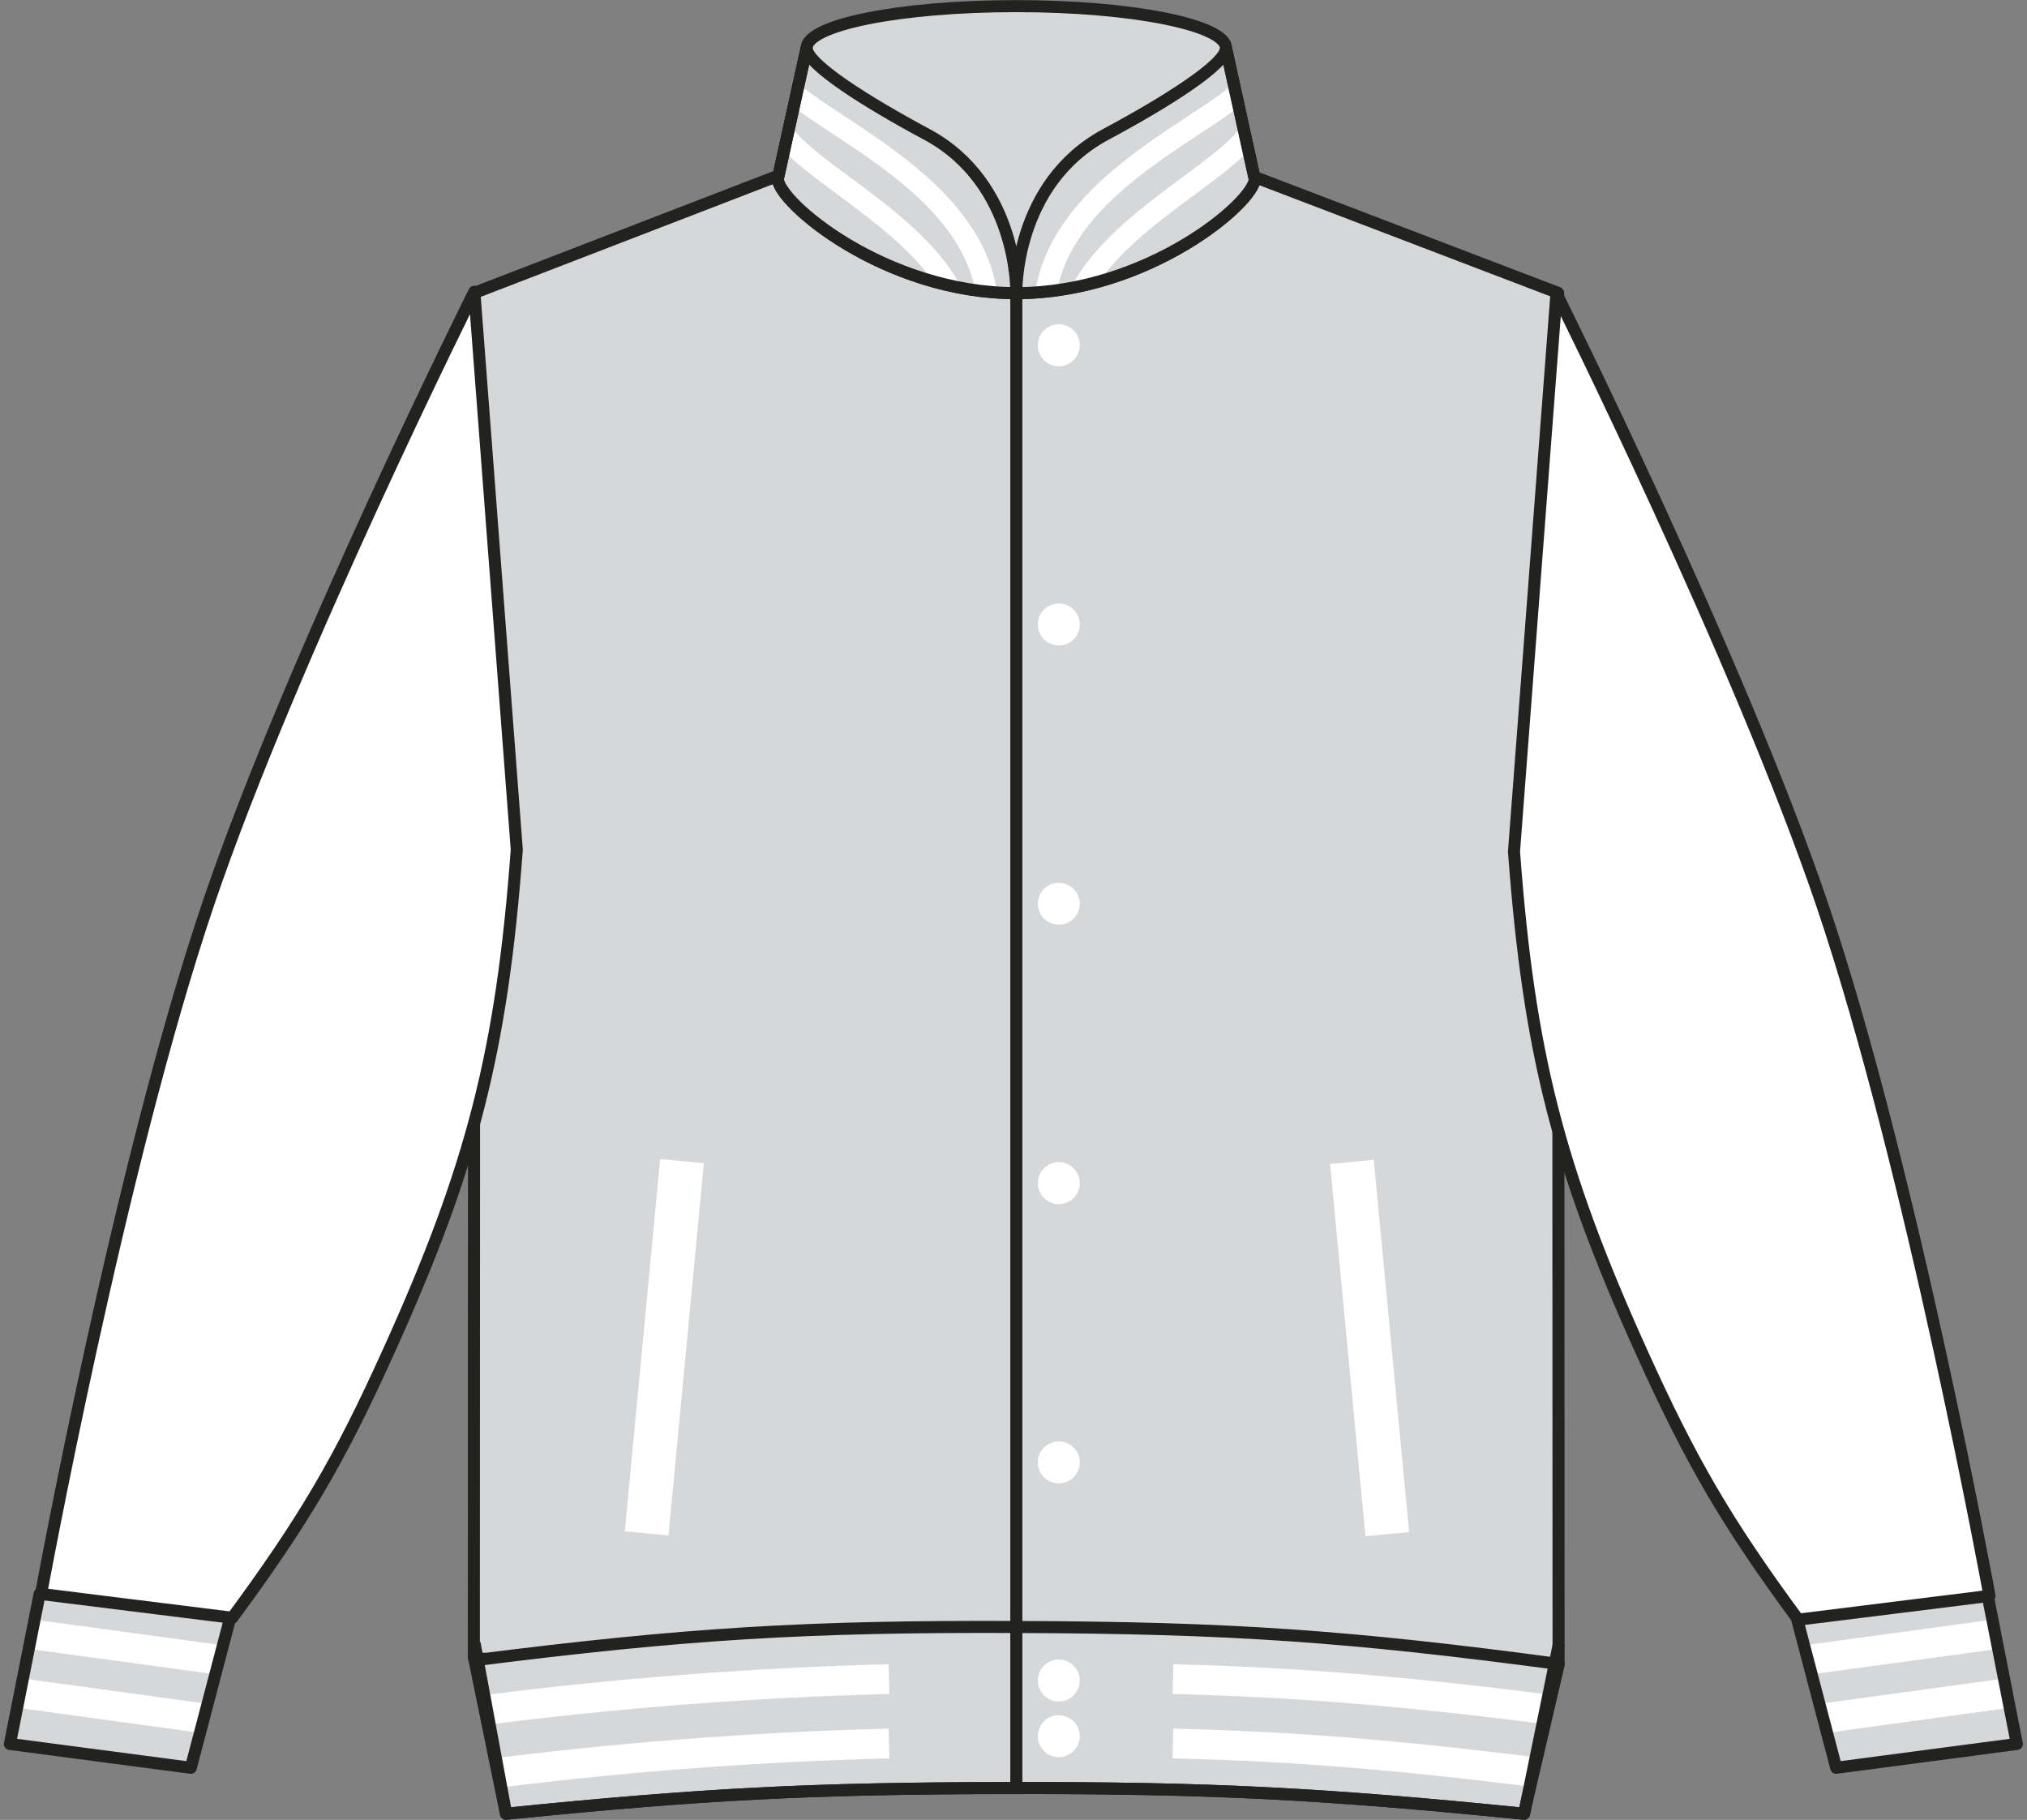 <?xml version="1.0" encoding="utf-8"?>
<!-- Generator: Adobe Illustrator 23.1.1, SVG Export Plug-In . SVG Version: 6.00 Build 0)  -->
<svg version="1.1" id="Layer_1" xmlns="http://www.w3.org/2000/svg" xmlns:xlink="http://www.w3.org/1999/xlink" x="0px" y="0px"
	 viewBox="0 0 859.4 771.7" style="enable-background:new 0 0 859.4 771.7;" xml:space="preserve">
<rect x="0" y="0" width="859.4" height="771.7" fill="#808080" stroke="none"/>
<style type="text/css">
	.st0{fill:#D5D7D9;}
	.st1{clip-path:url(#SVGID_2_);}
	.st2{fill:none;stroke:#FFFFFF;stroke-width:12.62;stroke-linejoin:round;}
	.st3{fill:none;stroke:#222221;stroke-width:5.11;stroke-linejoin:round;}
	.st4{fill:#D5D7D9;stroke:#222221;stroke-width:5.11;stroke-linejoin:round;}
	.st5{fill:#FFFFFF;stroke:#222221;stroke-width:5.11;stroke-linejoin:round;}
	.st6{clip-path:url(#SVGID_4_);}
	.st7{clip-path:url(#SVGID_6_);}
	.st8{fill:none;stroke:#222221;stroke-width:5.12;stroke-linejoin:round;}
	.st9{clip-path:url(#SVGID_8_);}
	.st10{fill:none;stroke:#FFFFFF;stroke-width:9.02;stroke-linejoin:round;}
	.st11{clip-path:url(#SVGID_10_);}
	.st12{fill:#FFFFFF;}
</style>
<title>JH043 HE_WH LINE</title>
<path class="st0" d="M778.5,749.6l-21.8-83c17.9-5,29.1-5.8,47.5-3.2c15.6,2.2,24.5,5.1,38.4,12.5l12.5,63.6L778.5,749.6z"/>
<g>
	<defs>
		<path id="SVGID_1_" d="M778.5,749.6l-21.8-83c17.9-5,29.1-5.8,47.5-3.2c15.6,2.2,24.5,5.1,38.4,12.5l12.5,63.6L778.5,749.6z"/>
	</defs>
	<clipPath id="SVGID_2_">
		<use xlink:href="#SVGID_1_"  style="overflow:visible;"/>
	</clipPath>
	<g class="st1">
		<line class="st2" x1="858.6" y1="716.9" x2="759.4" y2="730.5"/>
		<line class="st2" x1="851.8" y1="692.2" x2="752.6" y2="705.7"/>
	</g>
</g>
<path class="st3" d="M778.5,749.6l-21.8-83c17.9-5,29.1-5.8,47.5-3.2c15.6,2.2,24.5,5.1,38.4,12.5l12.5,63.6L778.5,749.6z"/>
<path class="st4" d="M201.1,124.2l148.3-57.2c0,0,47,16,78.2,16.3c33.1,0.4,83.3-16.3,83.3-16.3l149.7,57.2l0.2,581.1
	c-89.4,7.8-140.2,9.8-230,9.4s-140.5-3-229.9-11.7L201.1,124.2L201.1,124.2z"/>
<path class="st5" d="M762.4,686.8c-30.4-41.3-45.3-66.8-66.4-113.5c-35.2-77.8-47.8-127-54.1-212.2l18-236.6
	c0,0,77.3,154.8,112.7,259.2c37.7,111.3,70.9,293,70.9,293L762.4,686.8z"/>
<path class="st0" d="M80.9,749.6l21.8-83c-17.9-5-29.1-5.8-47.5-3.2c-15.6,2.2-24.5,5.1-38.4,12.5L4.2,739.5L80.9,749.6z"/>
<g>
	<defs>
		<path id="SVGID_3_" d="M80.9,749.6l21.8-83c-17.9-5-29.1-5.8-47.5-3.2c-15.6,2.2-24.5,5.1-38.4,12.5L4.2,739.5L80.9,749.6z"/>
	</defs>
	<clipPath id="SVGID_4_">
		<use xlink:href="#SVGID_3_"  style="overflow:visible;"/>
	</clipPath>
	<g class="st6">
		<line class="st2" x1="0.9" y1="716.9" x2="100" y2="730.5"/>
		<line class="st2" x1="7.6" y1="692.2" x2="106.8" y2="705.7"/>
	</g>
</g>
<path class="st3" d="M80.9,749.6l21.8-83c-17.9-5-29.1-5.8-47.5-3.2c-15.6,2.2-24.5,5.1-38.4,12.5L4.2,739.5L80.9,749.6z"/>
<path class="st5" d="M98.5,686c30.4-41.3,45.4-66.7,66.5-113.5c35.2-77.8,47.8-127,54.1-212.2l-18-236.6c0,0-77.3,154.8-112.7,259.2
	c-37.8,111.4-71,293-71,293L98.5,686L98.5,686z"/>
<path class="st0" d="M214.5,769.1c82.3-8.3,129-10.8,211.7-10.9c85.9-0.2,134.5,2.3,219.9,10.9l14.8-63.5
	c-88.8-11.9-139.6-15.4-229.2-15.7c-90-0.4-141.1,2.8-230.5,14.1L214.5,769.1L214.5,769.1z"/>
<g>
	<defs>
		<path id="SVGID_5_" d="M214.5,769.1c82.3-8.3,129-10.8,211.7-10.9c85.9-0.2,134.5,2.3,219.9,10.9l14.8-63.5
			c-88.8-11.9-139.6-15.4-229.2-15.7c-90-0.4-141.1,2.8-230.5,14.1L214.5,769.1L214.5,769.1z"/>
	</defs>
	<clipPath id="SVGID_6_">
		<use xlink:href="#SVGID_5_"  style="overflow:visible;"/>
	</clipPath>
	<g class="st7">
		<path class="st2" d="M376.9,712c-58.3,1.5-116.5,6-174.3,13.5"/>
		<path class="st2" d="M376.9,739.3c-58.3,1.5-116.5,6-174.3,13.5"/>
		<path class="st2" d="M497.3,712c54.3,1.4,99.1,5.2,164.1,13.5"/>
		<path class="st2" d="M497.3,739.3c54.3,1.3,99.1,5.2,164.1,13.5"/>
	</g>
</g>
<path class="st3" d="M214.5,769.1c82.3-8.3,129-10.8,211.7-10.9c85.9-0.2,134.5,2.3,219.9,10.9l14.8-63.5
	c-88.8-11.9-139.6-15.4-229.2-15.7c-90-0.4-141.1,2.8-230.5,14.1L214.5,769.1L214.5,769.1z"/>
<line class="st8" x1="430.9" y1="124.3" x2="430.9" y2="758.2"/>
<path class="st3" d="M201.2,696.7l13.4,72.4l0,0c82.3-8.3,129-10.8,211.7-10.9c85.9-0.2,134.5,2.3,219.9,10.9l14.8-72.4"/>
<path class="st4" d="M531.9,75.8c0,9.9-45.3,48.5-101.1,48.5S329.8,85.7,329.8,75.8L342,20.4c0-9.9,39.8-17.8,88.9-17.8
	s88.9,8,88.9,17.8L531.9,75.8z"/>
<path class="st0" d="M430.9,124.3c-55.8,0-101.1-38.7-101.1-48.5L342,20.4c0,6.9,25.6,23,51,36.6C432,78,430.9,124.3,430.9,124.3z"
	/>
<g>
	<defs>
		<path id="SVGID_7_" d="M430.9,124.3c-55.8,0-101.1-38.7-101.1-48.5L342,20.4c0,6.9,25.6,23,51,36.6
			C432,78,430.9,124.3,430.9,124.3z"/>
	</defs>
	<clipPath id="SVGID_8_">
		<use xlink:href="#SVGID_7_"  style="overflow:visible;"/>
	</clipPath>
	<g class="st9">
		<path class="st10" d="M329.8,29.3c-1,18,86.8,43.1,89.1,101.7"/>
		<path class="st10" d="M329.8,49.8c-1,18,65.5,43.7,76.7,81.7"/>
	</g>
</g>
<path class="st3" d="M430.9,124.3c-55.8,0-101.1-38.7-101.1-48.5L342,20.4c0,6.9,25.6,23,51,36.6C432,78,430.9,124.3,430.9,124.3z"
	/>
<path class="st0" d="M430.9,124.3c55.8,0,101.1-38.7,101.1-48.5l-12.2-55.4c0,6.9-25.6,23-51,36.6C429.7,78,430.9,124.3,430.9,124.3
	z"/>
<g>
	<defs>
		<path id="SVGID_9_" d="M430.9,124.3c55.8,0,101.1-38.7,101.1-48.5l-12.2-55.4c0,6.9-25.6,23-51,36.6
			C429.7,78,430.9,124.3,430.9,124.3z"/>
	</defs>
	<clipPath id="SVGID_10_">
		<use xlink:href="#SVGID_9_"  style="overflow:visible;"/>
	</clipPath>
	<g class="st11">
		<path class="st10" d="M531.9,29.3c1,18-86.8,43.1-89.1,101.7"/>
		<path class="st10" d="M531.9,49.8c1,18-65.5,43.7-76.7,81.7"/>
	</g>
</g>
<path class="st3" d="M430.9,124.3c55.8,0,101.1-38.7,101.1-48.5l-12.2-55.4c0,6.9-25.6,23-51,36.6C429.7,78,430.9,124.3,430.9,124.3
	z"/>
<line class="st3" x1="329.8" y1="75.8" x2="342" y2="20.4"/>
<line class="st3" x1="531.9" y1="75.8" x2="519.7" y2="20.4"/>
<circle class="st12" cx="448.9" cy="146.4" r="8.9"/>
<circle class="st12" cx="448.9" cy="264.8" r="8.9"/>
<path class="st12" d="M457.8,383.2c0,4.9-4,8.9-8.9,8.9c-4.9,0-8.9-4-8.9-8.9s4-8.9,8.9-8.9c0,0,0,0,0,0
	C453.8,374.4,457.8,378.3,457.8,383.2z"/>
<circle class="st12" cx="448.9" cy="620.1" r="8.9"/>
<path class="st12" d="M457.8,501.7c0,4.9-4,8.9-8.9,8.9s-8.9-4-8.9-8.9s4-8.9,8.9-8.9S457.8,496.8,457.8,501.7L457.8,501.7z"/>
<path class="st12" d="M457.8,712.6c0,4.9-4,8.9-8.9,8.9c-4.9,0-8.9-4-8.9-8.9s4-8.9,8.9-8.9c0,0,0,0,0,0
	C453.8,703.7,457.8,707.7,457.8,712.6z"/>
<path class="st12" d="M457.8,736.2c0,4.9-4,8.9-8.9,8.9c-4.9,0-8.9-4-8.9-8.9s4-8.9,8.9-8.9c0,0,0,0,0,0
	C453.8,727.4,457.8,731.3,457.8,736.2z"/>
<rect x="202.2" y="562.1" transform="matrix(9.462958e-02 -0.996 0.996 9.462958e-02 -314.093 797.538)" class="st12" width="158.5" height="18.6"/>
<rect x="571.1" y="492.1" transform="matrix(0.996 -9.462957e-02 9.462957e-02 0.996 -51.463 57.484)" class="st12" width="18.6" height="158.5"/>
</svg>
